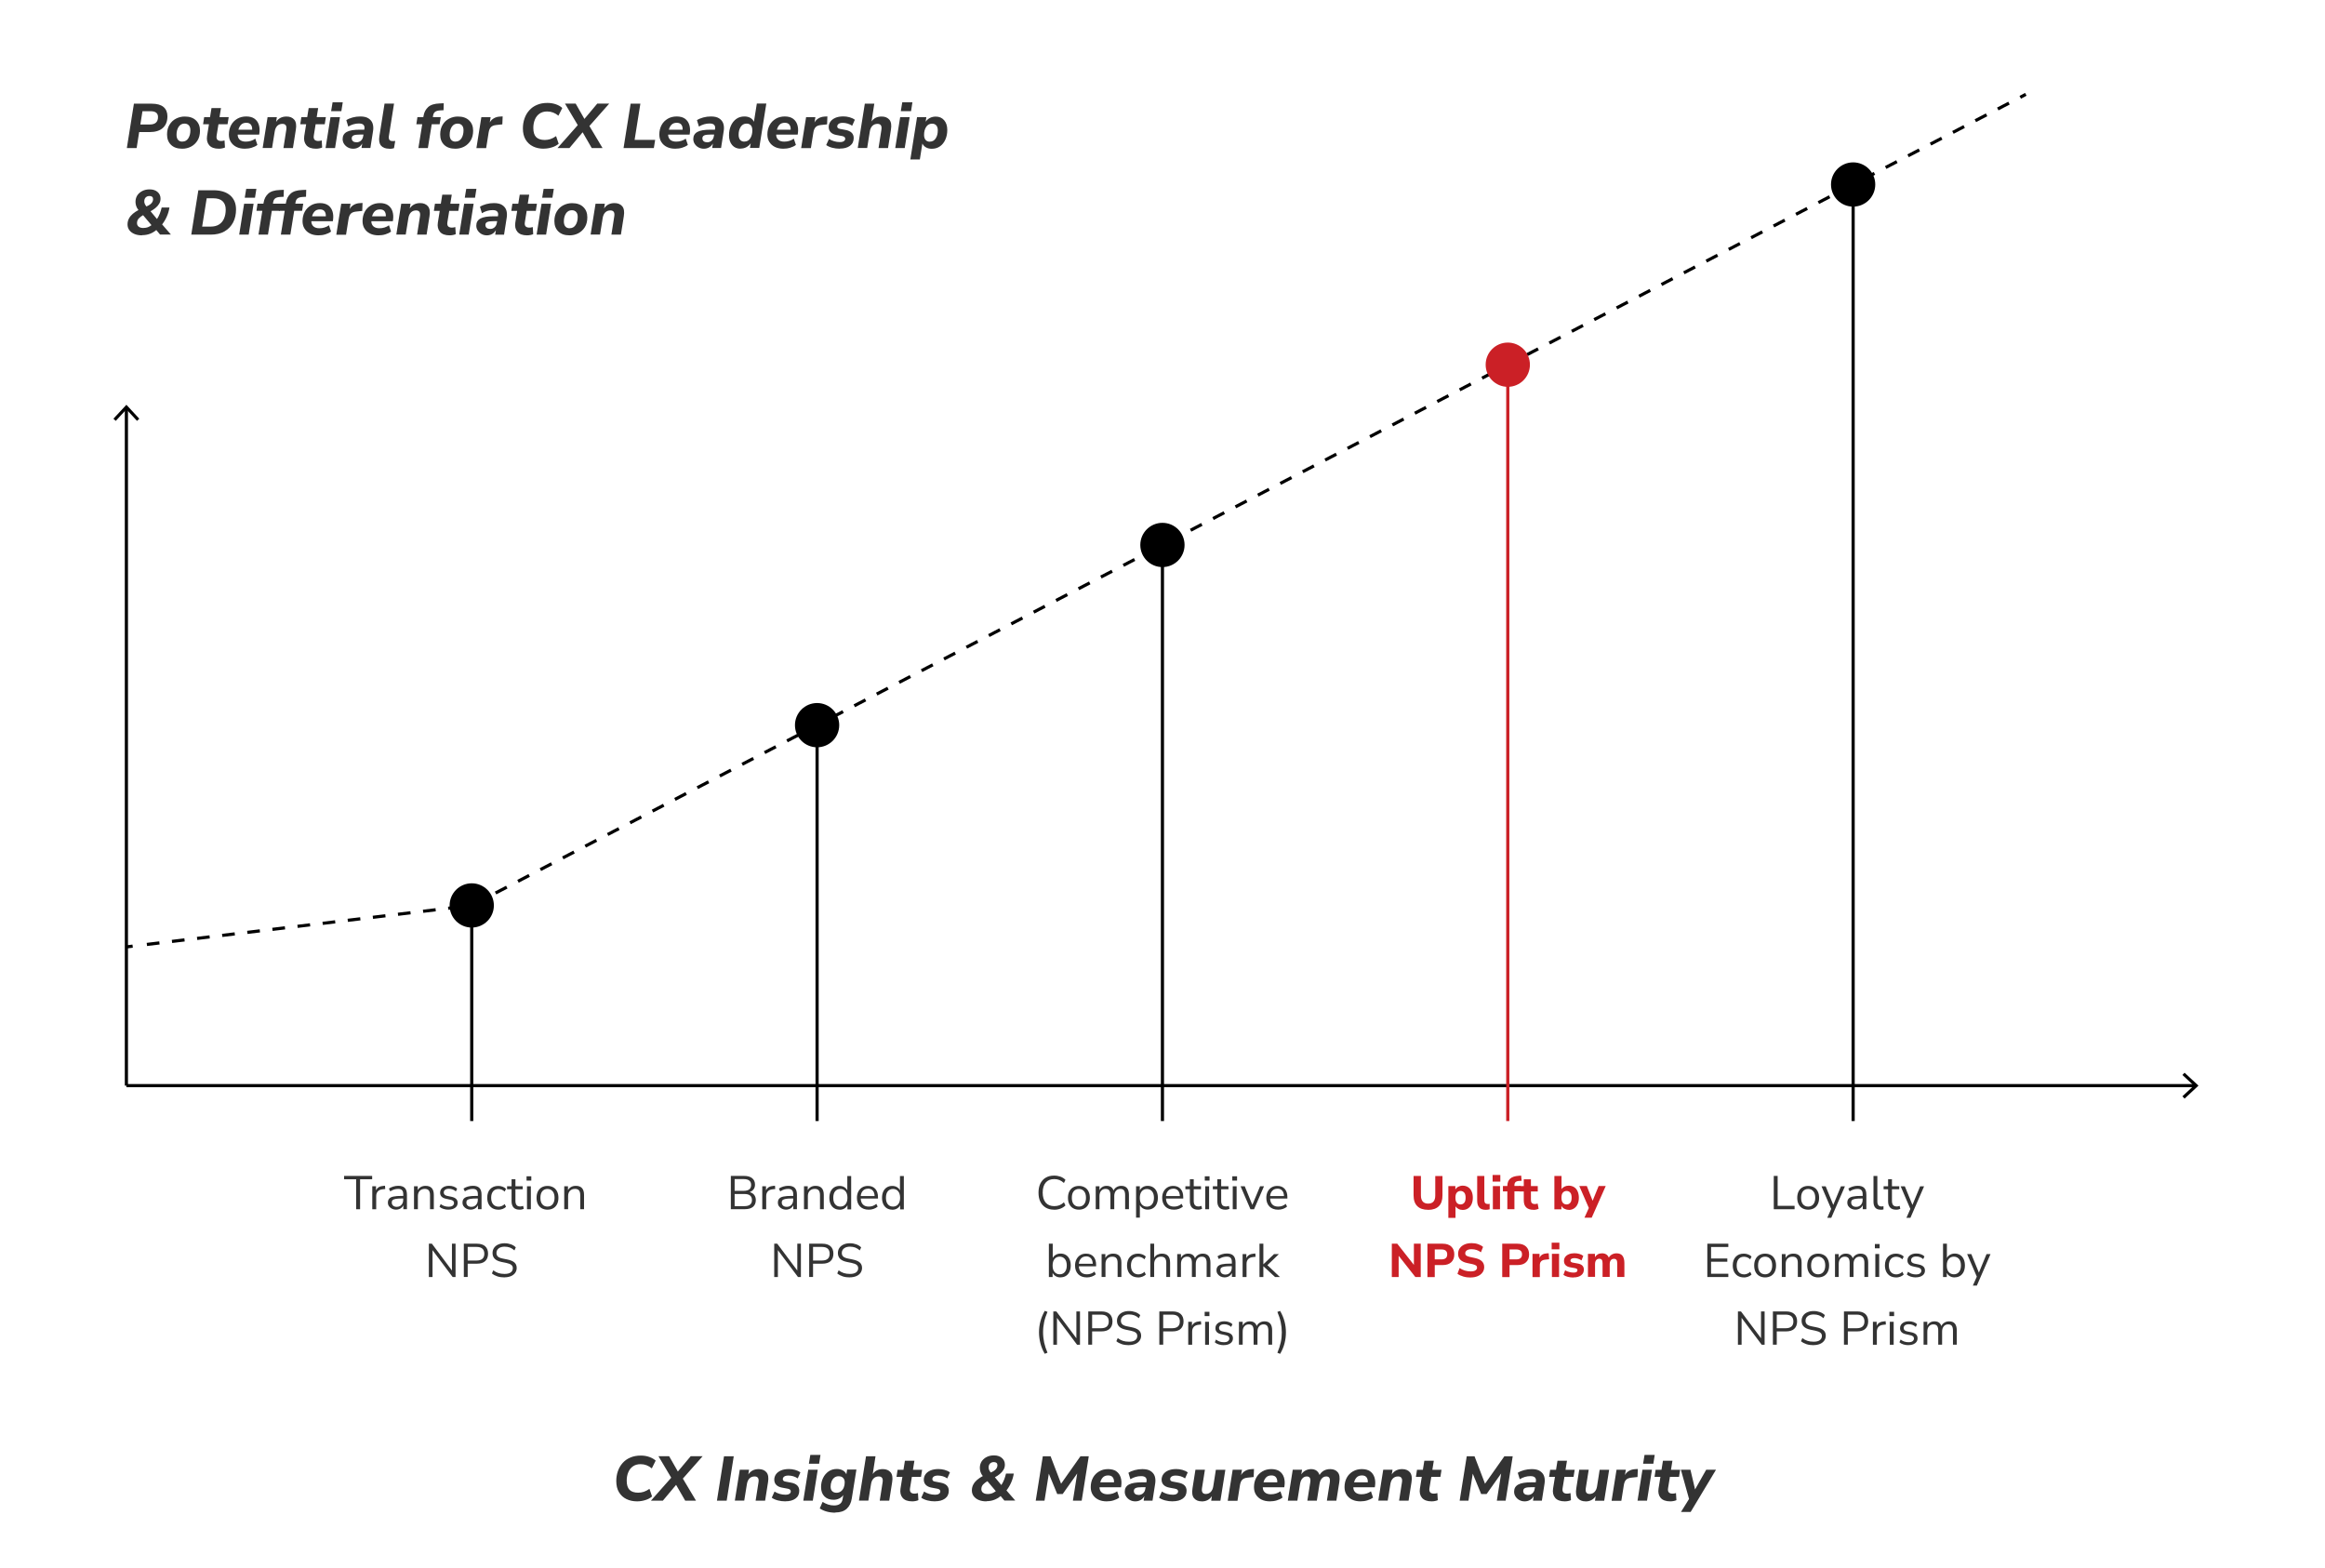 <?xml version="1.0" encoding="UTF-8"?><svg id="Layer_1" xmlns="http://www.w3.org/2000/svg" viewBox="0 0 367.72 248.05"><defs><style>.cls-1{fill:#333;}.cls-2{fill:#cb2026;}.cls-3{stroke-dasharray:0 0 2 2;}.cls-3,.cls-4{stroke:#000;}.cls-3,.cls-4,.cls-5{fill:none;stroke-miterlimit:10;stroke-width:.5px;}.cls-5{stroke:#cb2026;}</style></defs><path class="cls-1" d="m20.06,23.42l1.12-7.02h2.84c.82,0,1.43.18,1.84.52.41.35.62.84.62,1.47,0,.8-.24,1.41-.73,1.85-.49.44-1.19.65-2.11.65h-1.63l-.4,2.53h-1.54Zm2.14-3.73h1.49c.86,0,1.3-.39,1.3-1.18,0-.61-.39-.92-1.16-.92h-1.3l-.33,2.09Z"/><path class="cls-1" d="m28.82,23.52c-.76,0-1.35-.2-1.77-.61-.42-.41-.63-.95-.63-1.64,0-.6.13-1.12.39-1.54.26-.43.6-.75,1.03-.97.43-.22.89-.33,1.38-.33.76,0,1.35.2,1.77.61.43.41.64.95.64,1.63,0,.61-.13,1.13-.39,1.55-.26.42-.61.75-1.03.97-.42.22-.89.33-1.38.33Zm.04-1.13c.39,0,.7-.17.92-.51.22-.34.33-.76.33-1.27,0-.35-.08-.61-.25-.79-.17-.18-.39-.27-.68-.27-.4,0-.71.17-.93.51-.22.34-.33.76-.33,1.26,0,.35.08.61.24.8s.39.28.68.28Z"/><path class="cls-1" d="m34.6,23.52c-.7,0-1.21-.19-1.52-.56-.31-.37-.42-.86-.33-1.45l.3-1.86h-.93l.17-1.13h.93l.23-1.43h1.5l-.23,1.43h1.45l-.18,1.13h-1.44l-.29,1.78c-.05.31-.01.53.12.67.13.13.33.2.59.2.17,0,.35-.03.54-.09l.07,1.12c-.13.06-.28.11-.46.14-.18.04-.35.05-.52.05Z"/><path class="cls-1" d="m38.73,23.52c-.51,0-.96-.09-1.34-.28-.38-.19-.67-.45-.88-.79-.21-.33-.31-.73-.31-1.18,0-.56.12-1.05.35-1.48s.56-.76.98-1.01c.41-.24.89-.36,1.42-.36s.98.12,1.3.35c.33.24.55.55.68.95.13.4.16.83.1,1.31l-.04.26h-3.4c0,.35.12.62.34.82.22.19.53.29.94.29.28,0,.55-.04.81-.12.26-.08.5-.2.7-.35l.33.99c-.24.19-.53.33-.89.44-.35.11-.72.16-1.11.16Zm.22-4.1c-.36,0-.64.11-.84.32-.2.22-.33.47-.4.77h2.17c.02-.31-.04-.57-.19-.78-.15-.21-.4-.31-.74-.31Z"/><path class="cls-1" d="m41.54,23.42l.78-4.89h1.47l-.12.75c.36-.56.91-.85,1.65-.85.53,0,.94.17,1.22.5s.37.86.25,1.58l-.46,2.91h-1.5l.45-2.88c.11-.63-.1-.95-.61-.95-.34,0-.61.11-.82.32-.21.22-.34.51-.4.89l-.42,2.61h-1.5Z"/><path class="cls-1" d="m49.97,23.52c-.7,0-1.21-.19-1.52-.56-.31-.37-.42-.86-.33-1.45l.3-1.86h-.93l.17-1.13h.93l.23-1.43h1.5l-.23,1.43h1.45l-.18,1.13h-1.44l-.29,1.78c-.05.31-.01.53.12.67.13.13.33.2.59.2.17,0,.35-.03.54-.09l.07,1.12c-.13.06-.28.11-.46.14-.18.04-.35.05-.52.05Z"/><path class="cls-1" d="m51.49,23.42l.78-4.89h1.5l-.78,4.89h-1.5Zm.88-5.84l.23-1.4h1.61l-.22,1.4h-1.62Z"/><path class="cls-1" d="m55.85,23.52c-.31,0-.58-.07-.84-.21-.25-.14-.45-.33-.6-.56-.15-.23-.22-.49-.22-.76,0-.52.22-.89.66-1.13.44-.24,1.13-.35,2.08-.35h.68l.02-.13c.05-.27,0-.48-.14-.63-.14-.15-.38-.22-.72-.22-.58,0-1.15.16-1.69.49l-.31-1.02c.26-.17.59-.31.99-.42.4-.11.81-.16,1.22-.16.56,0,1,.1,1.31.31.32.21.54.48.65.83.11.35.13.74.06,1.17l-.42,2.68h-1.4l.11-.72c-.16.29-.36.49-.62.63s-.52.2-.82.2Zm.51-1.01c.29,0,.53-.09.72-.26.2-.18.32-.41.36-.71l.05-.26h-.53c-.49,0-.83.04-1.03.13-.2.09-.3.25-.3.47,0,.2.07.35.2.46s.31.16.51.16Z"/><path class="cls-1" d="m61.57,23.52c-.61,0-1.05-.17-1.32-.5-.27-.34-.35-.82-.25-1.46l.82-5.17h1.5l-.82,5.15c-.07.51.12.77.58.77.07,0,.13,0,.21,0,.07,0,.15-.01.22-.02l-.2,1.15c-.22.07-.47.1-.75.1Z"/><path class="cls-1" d="m66.17,23.42l.61-3.77h-.93l.17-1.13h.93l.03-.15c.09-.6.34-1.07.73-1.43.39-.36,1-.55,1.83-.58l.64-.03-.03,1.1-.54.03c-.36.02-.63.1-.8.23-.18.14-.28.35-.32.63l-.03.2h1.25l-.18,1.13h-1.25l-.61,3.77h-1.5Z"/><path class="cls-1" d="m72.02,23.52c-.76,0-1.35-.2-1.77-.61-.42-.41-.63-.95-.63-1.64,0-.6.13-1.12.39-1.54.26-.43.6-.75,1.03-.97.43-.22.89-.33,1.38-.33.76,0,1.35.2,1.77.61.43.41.64.95.64,1.63,0,.61-.13,1.13-.39,1.55-.26.42-.61.75-1.03.97-.42.22-.89.33-1.38.33Zm.04-1.13c.39,0,.7-.17.92-.51.22-.34.33-.76.33-1.27,0-.35-.08-.61-.25-.79-.17-.18-.39-.27-.68-.27-.4,0-.71.17-.93.51-.22.34-.33.76-.33,1.26,0,.35.08.61.24.8s.39.28.68.28Z"/><path class="cls-1" d="m75.35,23.42l.78-4.89h1.47l-.14.84c.15-.27.36-.49.63-.65.27-.16.58-.26.95-.28l.46-.03-.05,1.26-.96.1c-.4.04-.69.16-.86.35-.18.19-.29.48-.35.86l-.39,2.45h-1.53Z"/><path class="cls-1" d="m86,23.52c-.63,0-1.2-.12-1.69-.36-.5-.24-.89-.6-1.18-1.08s-.43-1.07-.43-1.78c0-.56.09-1.09.26-1.57.17-.49.42-.91.75-1.28.33-.37.73-.66,1.22-.86.48-.21,1.03-.31,1.65-.31.48,0,.94.08,1.35.22.42.15.75.34,1,.58l-.61,1.22c-.53-.44-1.12-.67-1.77-.67-.48,0-.88.11-1.21.34-.33.23-.58.54-.74.94-.17.4-.25.84-.25,1.33,0,.66.15,1.15.45,1.45.3.3.76.45,1.38.45.29,0,.57-.05.87-.14.29-.1.59-.25.9-.47l.41,1.21c-.29.25-.64.44-1.07.57s-.85.2-1.28.2Z"/><path class="cls-1" d="m88.17,23.42l3.21-3.63-2.02-3.4h1.69l1.38,2.42,2.03-2.42h1.89l-3.13,3.54,2.08,3.49h-1.71l-1.44-2.5-2.09,2.5h-1.88Z"/><path class="cls-1" d="m98.62,23.42l1.12-7.02h1.54l-.91,5.72h3.25l-.21,1.3h-4.79Z"/><path class="cls-1" d="m106.81,23.52c-.51,0-.96-.09-1.34-.28-.38-.19-.67-.45-.88-.79-.21-.33-.31-.73-.31-1.18,0-.56.12-1.05.35-1.48s.56-.76.98-1.01c.41-.24.89-.36,1.42-.36s.98.12,1.3.35c.33.24.55.55.68.95.13.4.16.83.1,1.31l-.04.26h-3.4c0,.35.12.62.34.82.22.19.53.29.94.29.28,0,.55-.04.81-.12.26-.08.5-.2.7-.35l.33.99c-.24.19-.53.33-.89.44-.35.11-.72.16-1.11.16Zm.22-4.1c-.36,0-.64.11-.84.32-.2.22-.33.47-.4.77h2.17c.02-.31-.04-.57-.19-.78-.15-.21-.4-.31-.74-.31Z"/><path class="cls-1" d="m111.31,23.52c-.31,0-.58-.07-.84-.21-.25-.14-.45-.33-.6-.56-.15-.23-.22-.49-.22-.76,0-.52.22-.89.66-1.13.44-.24,1.13-.35,2.08-.35h.68l.02-.13c.05-.27,0-.48-.14-.63-.14-.15-.38-.22-.72-.22-.58,0-1.15.16-1.69.49l-.31-1.02c.26-.17.59-.31.99-.42.4-.11.81-.16,1.22-.16.56,0,1,.1,1.31.31.32.21.54.48.65.83.11.35.13.74.06,1.17l-.42,2.68h-1.4l.11-.72c-.16.29-.36.49-.62.63s-.52.2-.82.2Zm.51-1.01c.29,0,.53-.09.72-.26.2-.18.32-.41.36-.71l.05-.26h-.53c-.49,0-.83.04-1.03.13-.2.09-.3.25-.3.47,0,.2.07.35.2.46s.31.16.51.16Z"/><path class="cls-1" d="m117.12,23.52c-.55,0-.99-.19-1.32-.57s-.5-.9-.5-1.55c0-.56.1-1.07.3-1.52.2-.45.48-.8.85-1.07s.8-.39,1.3-.39c.34,0,.64.07.9.21.26.14.46.35.59.63l.46-2.88h1.5l-1.12,7.02h-1.47l.12-.74c-.18.27-.41.47-.69.62-.28.15-.59.22-.93.22Zm.61-1.13c.4,0,.71-.17.93-.51.22-.34.33-.76.33-1.27,0-.35-.08-.61-.24-.79-.16-.18-.39-.27-.67-.27-.4,0-.71.17-.93.51-.22.34-.33.76-.33,1.26,0,.35.08.61.24.8s.39.28.67.28Z"/><path class="cls-1" d="m123.9,23.52c-.51,0-.96-.09-1.34-.28-.38-.19-.67-.45-.88-.79-.21-.33-.31-.73-.31-1.18,0-.56.12-1.05.35-1.48s.56-.76.98-1.01c.41-.24.89-.36,1.42-.36s.98.12,1.3.35c.33.24.55.55.68.95.13.4.16.83.1,1.31l-.04.26h-3.4c0,.35.12.62.34.82.22.19.53.29.94.29.28,0,.55-.04.81-.12.26-.08.5-.2.7-.35l.33.99c-.24.19-.53.33-.89.44-.35.11-.72.16-1.11.16Zm.22-4.1c-.36,0-.64.11-.84.32-.2.22-.33.47-.4.77h2.17c.02-.31-.04-.57-.19-.78-.15-.21-.4-.31-.74-.31Z"/><path class="cls-1" d="m126.71,23.42l.78-4.89h1.47l-.14.84c.15-.27.36-.49.63-.65.27-.16.58-.26.95-.28l.46-.03-.05,1.26-.96.1c-.4.04-.69.16-.86.35-.18.19-.29.48-.35.86l-.39,2.45h-1.53Z"/><path class="cls-1" d="m132.84,23.52c-.43,0-.83-.05-1.21-.15-.38-.1-.7-.24-.96-.43l.44-.97c.24.16.51.28.82.37.31.09.6.13.9.13s.5-.05.64-.15c.14-.1.21-.23.21-.38,0-.22-.16-.36-.47-.42l-.91-.17c-.39-.07-.69-.21-.91-.43s-.32-.5-.32-.84c0-.3.09-.58.26-.83s.44-.46.78-.61.77-.23,1.28-.23c.31,0,.63.04.96.13.33.09.61.22.85.4l-.42.95c-.22-.15-.46-.27-.71-.34-.26-.08-.51-.12-.76-.12-.3,0-.52.05-.67.16-.15.11-.22.24-.22.41,0,.09.03.18.09.24s.17.12.31.14l.9.17c.86.16,1.3.58,1.3,1.28,0,.54-.2.95-.6,1.24-.4.29-.93.43-1.59.43Z"/><path class="cls-1" d="m135.66,23.42l1.12-7.02h1.5l-.44,2.81c.36-.52.89-.78,1.6-.78.53,0,.94.17,1.22.5s.37.86.25,1.58l-.46,2.91h-1.5l.45-2.88c.11-.63-.1-.95-.61-.95-.34,0-.61.11-.82.32-.21.22-.34.51-.4.89l-.42,2.61h-1.5Z"/><path class="cls-1" d="m141.59,23.42l.78-4.89h1.5l-.78,4.89h-1.5Zm.88-5.84l.23-1.4h1.61l-.22,1.4h-1.62Z"/><path class="cls-1" d="m143.98,25.21l1.06-6.68h1.47l-.11.72c.18-.26.41-.46.68-.6.28-.14.58-.21.92-.21.55,0,.99.19,1.32.57.33.38.5.89.5,1.54,0,.57-.1,1.07-.3,1.52-.2.45-.48.81-.85,1.07-.37.26-.8.39-1.31.39-.33,0-.63-.07-.89-.21-.26-.14-.46-.35-.59-.62l-.4,2.52h-1.5Zm3.08-2.81c.4,0,.71-.17.93-.51.22-.34.33-.76.33-1.27,0-.35-.08-.61-.24-.79-.16-.18-.39-.27-.67-.27-.4,0-.71.17-.93.51-.22.34-.33.76-.33,1.26,0,.35.08.61.24.8.16.19.39.28.67.28Z"/><path class="cls-1" d="m22.48,37.22c-.47,0-.88-.07-1.23-.22s-.61-.35-.8-.61c-.19-.26-.28-.56-.28-.9s.08-.66.23-.94c.15-.28.36-.53.62-.75.26-.22.56-.41.88-.58h0c-.17-.21-.29-.42-.36-.64s-.11-.44-.11-.65c0-.4.1-.74.29-1.04.2-.29.46-.52.8-.69.34-.17.72-.25,1.15-.25.52,0,.94.14,1.25.41s.47.62.47,1.05c0,.3-.07.57-.22.82s-.34.47-.58.66c-.24.2-.5.37-.78.52l1.02,1.23c.17-.26.32-.54.44-.85.12-.31.22-.63.3-.97h1.23c-.08.5-.22.98-.42,1.43-.2.46-.45.87-.74,1.24l1.39,1.6h-1.72l-.59-.71c-.31.26-.65.46-1.02.6-.37.14-.78.21-1.22.21Zm.23-1.17c.25,0,.47-.04.67-.11.2-.08.4-.19.58-.33l-1.33-1.58c-.27.15-.49.32-.68.52-.19.2-.28.45-.28.74,0,.23.09.42.26.56.18.14.44.21.78.21Zm.93-5.05c-.25,0-.45.08-.6.23-.15.15-.22.36-.22.62,0,.13.02.25.07.37.05.12.13.26.26.43.7-.28,1.06-.66,1.06-1.15,0-.33-.19-.5-.57-.5Z"/><path class="cls-1" d="m30.25,37.11l1.12-7.02h2.37c1.14,0,2.03.27,2.65.8.63.54.94,1.28.94,2.24,0,.75-.14,1.43-.45,2.03s-.76,1.08-1.36,1.43c-.6.35-1.35.52-2.24.52h-3.03Zm1.74-1.27h1.3c.55,0,1-.11,1.36-.34.36-.23.62-.55.79-.95.17-.4.26-.87.26-1.4,0-.58-.17-1.02-.5-1.33s-.82-.46-1.48-.46h-1.03l-.72,4.49Z"/><path class="cls-1" d="m37.83,37.11l.78-4.89h1.5l-.78,4.89h-1.5Zm.88-5.84l.23-1.4h1.61l-.22,1.4h-1.62Z"/><path class="cls-1" d="m40.88,37.11l.61-3.77h-.93l.17-1.13h.93l.03-.15c.09-.6.34-1.07.73-1.43.39-.36,1-.55,1.83-.58l.64-.03-.03,1.1-.54.03c-.36.02-.63.1-.8.23-.18.14-.28.35-.32.63l-.03.2h1.25l-.18,1.13h-1.25l-.61,3.77h-1.5Z"/><path class="cls-1" d="m44.42,37.11l.61-3.77h-.93l.17-1.13h.93l.03-.15c.09-.6.34-1.07.73-1.43.39-.36,1-.55,1.83-.58l.64-.03-.03,1.1-.54.03c-.36.02-.63.1-.8.23-.18.14-.28.35-.32.63l-.03.2h1.25l-.18,1.13h-1.25l-.61,3.77h-1.5Z"/><path class="cls-1" d="m50.38,37.22c-.51,0-.96-.09-1.34-.28-.38-.19-.67-.45-.88-.79-.21-.33-.31-.73-.31-1.18,0-.56.12-1.05.35-1.48s.56-.76.98-1.01c.41-.24.89-.36,1.42-.36s.98.12,1.3.35c.33.24.55.55.68.95.13.4.16.83.1,1.31l-.04.26h-3.4c0,.35.12.62.34.82.22.19.53.29.94.29.28,0,.55-.04.81-.12.26-.08.5-.2.7-.35l.33.99c-.24.19-.53.33-.89.44-.35.11-.72.16-1.11.16Zm.22-4.1c-.36,0-.64.11-.84.32-.2.22-.33.47-.4.77h2.17c.02-.31-.04-.57-.19-.78-.15-.21-.4-.31-.74-.31Z"/><path class="cls-1" d="m53.19,37.11l.78-4.89h1.47l-.14.84c.15-.27.36-.49.63-.65.27-.16.58-.26.95-.28l.46-.03-.05,1.26-.96.1c-.4.04-.69.16-.86.35-.18.19-.29.48-.35.86l-.39,2.45h-1.53Z"/><path class="cls-1" d="m59.87,37.22c-.51,0-.96-.09-1.34-.28-.38-.19-.67-.45-.88-.79-.21-.33-.31-.73-.31-1.18,0-.56.12-1.05.35-1.48s.56-.76.98-1.01c.41-.24.89-.36,1.42-.36s.98.12,1.3.35c.33.24.55.55.68.95.13.4.16.83.1,1.31l-.04.26h-3.4c0,.35.12.62.34.82.22.19.53.29.94.29.28,0,.55-.04.81-.12.26-.08.5-.2.7-.35l.33.99c-.24.19-.53.33-.89.44-.35.11-.72.16-1.11.16Zm.22-4.1c-.36,0-.64.11-.84.32-.2.22-.33.47-.4.77h2.17c.02-.31-.04-.57-.19-.78-.15-.21-.4-.31-.74-.31Z"/><path class="cls-1" d="m62.68,37.11l.78-4.89h1.47l-.12.75c.36-.56.91-.85,1.65-.85.53,0,.94.17,1.22.5s.37.86.25,1.58l-.46,2.91h-1.5l.45-2.88c.11-.63-.1-.95-.61-.95-.34,0-.61.11-.82.32-.21.22-.34.51-.4.89l-.42,2.61h-1.5Z"/><path class="cls-1" d="m71.1,37.22c-.7,0-1.21-.19-1.52-.56-.31-.37-.42-.86-.33-1.45l.3-1.86h-.93l.17-1.13h.93l.23-1.43h1.5l-.23,1.43h1.45l-.18,1.13h-1.44l-.29,1.78c-.05.31-.01.53.12.67.13.13.33.2.59.2.17,0,.35-.03.54-.09l.07,1.12c-.13.06-.28.11-.46.14-.18.04-.35.05-.52.05Z"/><path class="cls-1" d="m72.63,37.11l.78-4.89h1.5l-.78,4.89h-1.5Zm.88-5.84l.23-1.4h1.61l-.22,1.4h-1.62Z"/><path class="cls-1" d="m76.99,37.22c-.31,0-.58-.07-.84-.21-.25-.14-.45-.33-.6-.56-.15-.23-.22-.49-.22-.76,0-.52.22-.89.66-1.13.44-.24,1.13-.35,2.08-.35h.68l.02-.13c.05-.27,0-.48-.14-.63-.14-.15-.38-.22-.72-.22-.58,0-1.15.16-1.69.49l-.31-1.02c.26-.17.59-.31.99-.42.4-.11.81-.16,1.22-.16.56,0,1,.1,1.31.31.32.21.54.48.65.83.11.35.13.74.06,1.17l-.42,2.68h-1.4l.11-.72c-.16.29-.36.49-.62.63s-.52.2-.82.2Zm.51-1.01c.29,0,.53-.09.72-.26.2-.18.32-.41.36-.71l.05-.26h-.53c-.49,0-.83.04-1.03.13-.2.09-.3.25-.3.47,0,.2.07.35.2.46s.31.16.51.16Z"/><path class="cls-1" d="m83.35,37.22c-.7,0-1.21-.19-1.52-.56-.31-.37-.42-.86-.33-1.45l.3-1.86h-.93l.17-1.13h.93l.23-1.43h1.5l-.23,1.43h1.45l-.18,1.13h-1.44l-.29,1.78c-.05.31-.01.53.12.67.13.13.33.2.59.2.17,0,.35-.03.54-.09l.07,1.12c-.13.06-.28.11-.46.14-.18.04-.35.05-.52.05Z"/><path class="cls-1" d="m84.87,37.11l.78-4.89h1.5l-.78,4.89h-1.5Zm.88-5.84l.23-1.4h1.61l-.22,1.4h-1.62Z"/><path class="cls-1" d="m90.08,37.22c-.76,0-1.35-.2-1.77-.61-.42-.41-.63-.95-.63-1.64,0-.6.13-1.12.39-1.54.26-.43.6-.75,1.03-.97.43-.22.89-.33,1.38-.33.76,0,1.35.2,1.77.61.43.41.64.95.64,1.63,0,.61-.13,1.13-.39,1.55-.26.42-.61.75-1.03.97-.42.22-.89.33-1.38.33Zm.04-1.13c.39,0,.7-.17.92-.51.22-.34.33-.76.33-1.27,0-.35-.08-.61-.25-.79-.17-.18-.39-.27-.68-.27-.4,0-.71.17-.93.51-.22.34-.33.76-.33,1.26,0,.35.08.61.24.8s.39.28.68.28Z"/><path class="cls-1" d="m93.41,37.11l.78-4.89h1.47l-.12.75c.36-.56.91-.85,1.65-.85.53,0,.94.17,1.22.5s.37.86.25,1.58l-.46,2.91h-1.5l.45-2.88c.11-.63-.1-.95-.61-.95-.34,0-.61.11-.82.32-.21.22-.34.51-.4.89l-.42,2.61h-1.5Z"/><line class="cls-4" x1="19.99" y1="171.7" x2="347.17" y2="171.7"/><polygon points="345.51 173.75 345.17 173.38 346.98 171.7 345.17 170.02 345.51 169.66 347.71 171.7 345.51 173.75"/><line class="cls-4" x1="74.61" y1="177.3" x2="74.61" y2="143.2"/><line class="cls-4" x1="129.23" y1="177.3" x2="129.23" y2="114.69"/><line class="cls-4" x1="183.85" y1="177.3" x2="183.85" y2="86.19"/><line class="cls-5" x1="238.47" y1="177.3" x2="238.47" y2="57.42"/><line class="cls-4" x1="293.09" y1="177.3" x2="293.09" y2="29.18"/><line class="cls-4" x1="19.99" y1="171.7" x2="19.99" y2="64.56"/><polygon points="22.03 66.22 21.67 66.56 19.99 64.75 18.31 66.56 17.94 66.22 19.99 64.02 22.03 66.22"/><path class="cls-1" d="m56.33,191.25v-4.74h-1.91v-.53h4.44v.53h-1.91v4.74h-.62Z"/><path class="cls-1" d="m58.88,191.25v-3.63h.59v.65c.19-.44.59-.68,1.2-.72l.22-.02.04.52-.38.04c-.34.03-.61.14-.78.32-.18.19-.27.44-.27.77v2.07h-.61Z"/><path class="cls-1" d="m62.66,191.32c-.25,0-.47-.05-.67-.15-.2-.1-.35-.23-.47-.4s-.17-.36-.17-.57c0-.26.07-.47.21-.63.14-.15.36-.27.68-.33.32-.07.75-.1,1.3-.1h.24v-.23c0-.31-.06-.53-.19-.67-.13-.14-.33-.21-.61-.21-.22,0-.43.03-.63.09s-.41.16-.63.3l-.21-.44c.19-.13.42-.24.69-.32.27-.08.53-.12.78-.12.47,0,.82.11,1.04.34.23.23.34.59.34,1.07v2.29h-.57v-.63c-.09.21-.24.38-.44.51-.2.12-.43.19-.69.19Zm.1-.45c.3,0,.54-.1.73-.31s.28-.47.28-.79v-.22h-.23c-.4,0-.72.02-.95.06-.23.04-.39.1-.49.19s-.14.22-.14.38c0,.2.07.37.21.5.14.13.33.19.58.19Z"/><path class="cls-1" d="m65.48,191.25v-3.63h.59v.62c.12-.23.29-.4.51-.52s.47-.17.74-.17c.86,0,1.29.48,1.29,1.43v2.26h-.6v-2.23c0-.34-.07-.59-.2-.74-.13-.16-.34-.24-.63-.24-.33,0-.6.1-.8.31s-.29.48-.29.83v2.07h-.61Z"/><path class="cls-1" d="m70.95,191.32c-.28,0-.55-.04-.81-.12s-.46-.19-.63-.34l.19-.43c.18.14.38.25.59.32.22.07.44.1.66.1.28,0,.5-.05.64-.16s.22-.25.22-.43c0-.14-.05-.25-.14-.33-.09-.08-.24-.15-.45-.19l-.68-.15c-.62-.13-.93-.45-.93-.96,0-.33.13-.59.39-.79.26-.2.6-.3,1.03-.3.25,0,.49.04.71.12.23.08.41.19.56.34l-.2.43c-.14-.13-.31-.24-.5-.31-.19-.07-.38-.11-.57-.11-.28,0-.49.05-.63.16s-.22.25-.22.43c0,.28.18.46.55.54l.68.14c.32.07.56.18.72.33s.25.36.25.62c0,.33-.13.6-.4.79-.26.19-.62.29-1.05.29Z"/><path class="cls-1" d="m74.46,191.32c-.25,0-.47-.05-.67-.15-.2-.1-.35-.23-.47-.4s-.17-.36-.17-.57c0-.26.07-.47.21-.63.14-.15.36-.27.68-.33.32-.07.75-.1,1.3-.1h.24v-.23c0-.31-.06-.53-.19-.67-.13-.14-.33-.21-.61-.21-.22,0-.43.03-.63.09s-.41.16-.63.3l-.21-.44c.19-.13.42-.24.69-.32.27-.08.53-.12.78-.12.47,0,.82.11,1.04.34.23.23.34.59.34,1.07v2.29h-.57v-.63c-.09.21-.24.38-.44.51-.2.12-.43.19-.69.19Zm.1-.45c.3,0,.54-.1.73-.31s.28-.47.28-.79v-.22h-.23c-.4,0-.72.02-.95.06-.23.04-.39.1-.49.19s-.14.22-.14.38c0,.2.07.37.21.5.14.13.33.19.58.19Z"/><path class="cls-1" d="m78.82,191.32c-.36,0-.68-.08-.94-.23-.26-.16-.47-.38-.61-.67-.14-.29-.21-.62-.21-1,0-.58.16-1.03.47-1.36.31-.33.74-.5,1.29-.5.22,0,.45.04.66.12.22.08.4.19.55.34l-.21.44c-.14-.14-.3-.24-.47-.31-.17-.06-.34-.1-.49-.1-.38,0-.67.12-.87.36-.2.24-.31.58-.31,1.02s.1.78.31,1.03c.2.25.5.38.87.38.15,0,.32-.03.49-.1.17-.06.33-.17.47-.31l.21.44c-.14.14-.33.26-.55.34-.22.08-.44.12-.66.12Z"/><path class="cls-1" d="m82.19,191.32c-.43,0-.75-.11-.96-.34-.21-.23-.32-.55-.32-.98v-1.91h-.71v-.47h.71v-1.11h.61v1.11h1.15v.47h-1.15v1.85c0,.28.06.5.18.65.12.15.31.22.58.22.08,0,.16,0,.24-.03.08-.02.15-.04.22-.06l.1.46c-.06.03-.16.07-.28.1-.12.03-.24.04-.36.04Z"/><path class="cls-1" d="m83.28,186.72v-.68h.75v.68h-.75Zm.07,4.53v-3.63h.61v3.63h-.61Z"/><path class="cls-1" d="m86.59,191.32c-.35,0-.66-.08-.92-.23s-.46-.37-.6-.65c-.14-.28-.21-.61-.21-1s.07-.72.21-1c.14-.28.34-.5.6-.65s.57-.23.92-.23.65.08.92.23.46.37.6.65c.14.28.21.61.21,1s-.07.72-.21,1c-.14.28-.34.5-.6.65s-.57.23-.92.23Zm0-.49c.34,0,.61-.12.81-.36s.31-.59.31-1.03-.1-.8-.31-1.04-.48-.36-.81-.36-.62.12-.82.36-.3.58-.3,1.04.1.79.3,1.03.47.36.82.36Z"/><path class="cls-1" d="m89.24,191.25v-3.63h.59v.62c.12-.23.29-.4.51-.52s.47-.17.74-.17c.86,0,1.29.48,1.29,1.43v2.26h-.6v-2.23c0-.34-.07-.59-.2-.74-.13-.16-.34-.24-.63-.24-.33,0-.6.1-.8.31s-.29.48-.29.83v2.07h-.61Z"/><path class="cls-1" d="m67.83,201.97v-5.27h.48l3.17,4.24v-4.24h.57v5.27h-.46l-3.18-4.25v4.25h-.58Z"/><path class="cls-1" d="m73.36,201.97v-5.27h2.08c.57,0,1,.14,1.3.41.3.27.45.67.45,1.17s-.15.89-.45,1.17c-.3.28-.74.41-1.3.41h-1.47v2.1h-.61Zm.61-2.61h1.4c.82,0,1.23-.36,1.23-1.07s-.41-1.08-1.23-1.08h-1.4v2.15Z"/><path class="cls-1" d="m79.79,202.03c-.41,0-.79-.05-1.12-.16-.33-.11-.62-.26-.87-.47l.22-.49c.25.19.52.34.8.43.28.09.6.14.97.14.45,0,.78-.08,1-.25.22-.17.32-.39.32-.66,0-.22-.08-.39-.24-.52-.16-.13-.42-.23-.79-.31l-.78-.16c-.47-.1-.82-.26-1.05-.49-.23-.23-.35-.53-.35-.91,0-.31.08-.59.24-.82.16-.23.39-.42.68-.54.29-.13.62-.19,1-.19.35,0,.68.06.99.17.3.11.56.27.77.48l-.22.48c-.22-.2-.46-.35-.71-.45-.25-.09-.53-.14-.84-.14-.39,0-.71.09-.94.27-.23.18-.35.42-.35.72,0,.24.07.43.22.57.15.14.39.24.72.31l.78.16c.5.1.88.26,1.12.47.24.21.36.5.36.86,0,.29-.08.55-.24.78-.16.22-.38.4-.67.52-.29.12-.64.19-1.03.19Z"/><path class="cls-1" d="m115.59,191.25v-5.27h2.11c.54,0,.96.12,1.26.36.3.24.45.58.45,1.01,0,.29-.07.54-.22.74s-.36.35-.62.45c.3.08.54.23.71.44.17.22.26.49.26.81,0,.47-.15.83-.45,1.08-.3.25-.73.37-1.29.37h-2.2Zm.6-2.91h1.42c.79,0,1.19-.31,1.19-.93s-.4-.93-1.19-.93h-1.42v1.86Zm0,2.42h1.54c.8,0,1.2-.32,1.2-.96s-.4-.96-1.2-.96h-1.54v1.93Z"/><path class="cls-1" d="m120.56,191.25v-3.63h.59v.65c.19-.44.59-.68,1.2-.72l.22-.02.04.52-.38.04c-.34.03-.61.14-.78.32-.18.19-.27.44-.27.77v2.07h-.61Z"/><path class="cls-1" d="m124.34,191.32c-.25,0-.47-.05-.67-.15-.2-.1-.35-.23-.47-.4s-.17-.36-.17-.57c0-.26.07-.47.21-.63.14-.15.36-.27.68-.33.32-.07.75-.1,1.3-.1h.24v-.23c0-.31-.06-.53-.19-.67-.13-.14-.33-.21-.61-.21-.22,0-.43.03-.63.09s-.41.16-.63.3l-.21-.44c.19-.13.42-.24.69-.32.27-.08.53-.12.78-.12.47,0,.82.11,1.04.34.23.23.34.59.34,1.07v2.29h-.57v-.63c-.09.21-.24.38-.44.51-.2.12-.43.19-.69.19Zm.1-.45c.3,0,.54-.1.73-.31s.28-.47.28-.79v-.22h-.23c-.4,0-.72.02-.95.06-.23.04-.39.1-.49.19s-.14.22-.14.38c0,.2.07.37.21.5.14.13.33.19.58.19Z"/><path class="cls-1" d="m127.16,191.25v-3.63h.59v.62c.12-.23.29-.4.51-.52s.47-.17.74-.17c.86,0,1.29.48,1.29,1.43v2.26h-.6v-2.23c0-.34-.07-.59-.2-.74-.13-.16-.34-.24-.63-.24-.33,0-.6.1-.8.31s-.29.48-.29.83v2.07h-.61Z"/><path class="cls-1" d="m132.78,191.32c-.32,0-.61-.08-.85-.23-.24-.15-.43-.37-.56-.65-.13-.28-.2-.61-.2-1s.07-.72.2-1c.13-.28.32-.5.56-.65.24-.15.52-.23.85-.23.28,0,.53.06.75.19.22.13.38.3.48.52v-2.27h.61v5.27h-.59v-.67c-.1.23-.27.41-.49.54-.22.13-.47.19-.76.19Zm.13-.49c.34,0,.61-.12.81-.36s.31-.59.31-1.03-.1-.8-.31-1.04-.48-.36-.81-.36-.62.12-.82.36-.3.58-.3,1.04.1.79.3,1.03.47.36.82.36Z"/><path class="cls-1" d="m137.39,191.32c-.57,0-1.03-.17-1.36-.5-.33-.34-.5-.79-.5-1.37,0-.37.07-.7.22-.99.15-.29.36-.51.62-.67s.56-.23.91-.23c.49,0,.88.16,1.16.47.28.32.42.75.42,1.3v.23h-2.73c.02.41.14.73.36.95.22.22.52.32.91.32.22,0,.43-.03.63-.1.2-.07.39-.18.57-.33l.21.43c-.17.15-.37.27-.63.36-.25.09-.51.13-.78.13Zm-.1-3.32c-.34,0-.62.11-.81.32-.2.21-.32.49-.35.84h2.2c-.02-.37-.11-.66-.29-.86s-.43-.31-.75-.31Z"/><path class="cls-1" d="m141.11,191.32c-.32,0-.61-.08-.85-.23-.24-.15-.43-.37-.56-.65-.13-.28-.2-.61-.2-1s.07-.72.2-1c.13-.28.32-.5.56-.65.24-.15.52-.23.85-.23.28,0,.53.06.75.19.22.13.38.3.48.52v-2.27h.61v5.27h-.59v-.67c-.1.23-.27.41-.49.54-.22.13-.47.19-.76.19Zm.13-.49c.34,0,.61-.12.81-.36s.31-.59.31-1.03-.1-.8-.31-1.04-.48-.36-.81-.36-.62.12-.82.36-.3.58-.3,1.04.1.79.3,1.03.47.36.82.36Z"/><path class="cls-1" d="m122.45,201.97v-5.27h.48l3.17,4.24v-4.24h.57v5.27h-.46l-3.18-4.25v4.25h-.58Z"/><path class="cls-1" d="m127.98,201.97v-5.27h2.08c.57,0,1,.14,1.3.41.3.27.45.67.45,1.17s-.15.89-.45,1.17c-.3.28-.74.41-1.3.41h-1.47v2.1h-.61Zm.61-2.61h1.4c.82,0,1.23-.36,1.23-1.07s-.41-1.08-1.23-1.08h-1.4v2.15Z"/><path class="cls-1" d="m134.41,202.03c-.41,0-.79-.05-1.12-.16-.33-.11-.62-.26-.87-.47l.22-.49c.25.19.52.34.8.43.28.09.6.14.97.14.45,0,.78-.08,1-.25.22-.17.32-.39.32-.66,0-.22-.08-.39-.24-.52-.16-.13-.42-.23-.79-.31l-.78-.16c-.47-.1-.82-.26-1.05-.49-.23-.23-.35-.53-.35-.91,0-.31.08-.59.24-.82.16-.23.39-.42.68-.54.29-.13.62-.19,1-.19.35,0,.68.06.99.17.3.11.56.27.77.48l-.22.48c-.22-.2-.46-.35-.71-.45-.25-.09-.53-.14-.84-.14-.39,0-.71.09-.94.27-.23.18-.35.42-.35.72,0,.24.07.43.22.57.15.14.39.24.72.31l.78.16c.5.1.88.26,1.12.47.24.21.36.5.36.86,0,.29-.08.55-.24.78-.16.22-.38.4-.67.52-.29.12-.64.19-1.03.19Z"/><path class="cls-1" d="m166.72,191.32c-.52,0-.96-.11-1.33-.33s-.65-.53-.85-.93c-.2-.4-.29-.88-.29-1.44s.1-1.03.29-1.43c.2-.4.48-.72.85-.93.37-.22.81-.33,1.33-.33.36,0,.7.06,1.01.17.31.12.57.28.78.5l-.24.5c-.23-.21-.47-.37-.71-.47-.25-.1-.52-.15-.82-.15-.59,0-1.05.19-1.36.56-.31.37-.47.9-.47,1.58s.16,1.21.47,1.58c.31.37.77.56,1.36.56.3,0,.57-.05.82-.14.25-.1.48-.25.71-.47l.24.5c-.21.21-.47.38-.78.5s-.64.18-1.01.18Z"/><path class="cls-1" d="m170.64,191.32c-.35,0-.66-.08-.92-.23s-.46-.37-.6-.65c-.14-.28-.21-.61-.21-1s.07-.72.21-1c.14-.28.34-.5.6-.65s.57-.23.92-.23.65.08.92.23.46.37.6.65c.14.28.21.61.21,1s-.07.72-.21,1c-.14.28-.34.5-.6.65s-.57.23-.92.23Zm0-.49c.34,0,.61-.12.81-.36s.31-.59.31-1.03-.1-.8-.31-1.04-.48-.36-.81-.36-.62.12-.82.36-.3.58-.3,1.04.1.79.3,1.03.47.36.82.36Z"/><path class="cls-1" d="m173.3,191.25v-3.63h.59v.61c.11-.22.26-.39.45-.5.19-.12.42-.18.68-.18.57,0,.93.25,1.09.74.11-.23.27-.41.49-.54.21-.13.46-.2.74-.2.81,0,1.21.48,1.21,1.43v2.26h-.6v-2.23c0-.33-.06-.58-.18-.74-.12-.16-.31-.24-.58-.24-.29,0-.53.1-.7.31-.18.21-.26.49-.26.84v2.06h-.61v-2.23c0-.33-.06-.58-.18-.74-.12-.16-.31-.24-.58-.24-.3,0-.53.1-.71.31s-.26.49-.26.84v2.06h-.61Z"/><path class="cls-1" d="m179.68,192.6v-4.98h.59v.65c.11-.22.27-.4.49-.53.22-.13.47-.19.76-.19.32,0,.61.08.85.23.24.15.43.37.56.65.13.28.2.62.2,1s-.07.72-.2,1c-.13.28-.32.5-.56.65-.24.15-.52.23-.85.23-.28,0-.53-.06-.75-.19-.22-.13-.38-.3-.49-.52v1.98h-.61Zm1.71-1.76c.34,0,.61-.12.81-.36s.31-.59.31-1.03-.1-.8-.31-1.04-.48-.36-.81-.36-.61.12-.81.36-.31.58-.31,1.04.1.79.31,1.03.48.36.81.36Z"/><path class="cls-1" d="m185.67,191.32c-.57,0-1.03-.17-1.36-.5-.33-.34-.5-.79-.5-1.37,0-.37.07-.7.22-.99.15-.29.36-.51.62-.67s.56-.23.91-.23c.49,0,.88.16,1.16.47.28.32.42.75.42,1.3v.23h-2.73c.02.41.14.73.36.95.22.22.52.32.91.32.22,0,.43-.03.63-.1.2-.07.39-.18.57-.33l.21.43c-.17.15-.37.27-.63.36-.25.09-.51.13-.78.13Zm-.1-3.32c-.34,0-.62.11-.81.32-.2.21-.32.49-.35.84h2.2c-.02-.37-.11-.66-.29-.86s-.43-.31-.75-.31Z"/><path class="cls-1" d="m189.47,191.32c-.43,0-.75-.11-.96-.34-.21-.23-.32-.55-.32-.98v-1.91h-.71v-.47h.71v-1.11h.61v1.11h1.15v.47h-1.15v1.85c0,.28.06.5.18.65.12.15.31.22.58.22.08,0,.16,0,.24-.03.08-.02.15-.04.22-.06l.1.46c-.06.03-.16.07-.28.1-.12.03-.24.04-.36.04Z"/><path class="cls-1" d="m190.55,186.72v-.68h.75v.68h-.75Zm.07,4.53v-3.63h.61v3.63h-.61Z"/><path class="cls-1" d="m193.81,191.32c-.43,0-.75-.11-.96-.34-.21-.23-.32-.55-.32-.98v-1.91h-.71v-.47h.71v-1.11h.61v1.11h1.15v.47h-1.15v1.85c0,.28.06.5.18.65.12.15.31.22.58.22.08,0,.16,0,.24-.03.08-.02.15-.04.22-.06l.1.46c-.06.03-.16.07-.28.1-.12.03-.24.04-.36.04Z"/><path class="cls-1" d="m194.9,186.72v-.68h.75v.68h-.75Zm.07,4.53v-3.63h.61v3.63h-.61Z"/><path class="cls-1" d="m197.77,191.25l-1.56-3.63h.66l1.2,2.94,1.22-2.94h.62l-1.57,3.63h-.57Z"/><path class="cls-1" d="m202.14,191.32c-.57,0-1.03-.17-1.36-.5-.33-.34-.5-.79-.5-1.37,0-.37.07-.7.22-.99.15-.29.36-.51.62-.67s.56-.23.91-.23c.49,0,.88.16,1.16.47.28.32.42.75.42,1.3v.23h-2.73c.02.41.14.73.36.95.22.22.52.32.91.32.22,0,.43-.03.63-.1.2-.07.39-.18.57-.33l.21.43c-.17.15-.37.27-.63.36-.25.09-.51.13-.78.13Zm-.1-3.32c-.34,0-.62.11-.81.32-.2.21-.32.49-.35.84h2.2c-.02-.37-.11-.66-.29-.86s-.43-.31-.75-.31Z"/><path class="cls-1" d="m167.73,202.03c-.29,0-.54-.06-.76-.19-.22-.13-.38-.31-.49-.53v.66h-.59v-5.27h.61v2.26c.1-.21.27-.38.49-.51.22-.12.47-.19.75-.19.32,0,.61.08.85.23.24.15.43.37.56.65.13.28.2.62.2,1s-.07.72-.2,1c-.13.28-.32.5-.56.65-.24.15-.52.23-.85.23Zm-.13-.49c.34,0,.61-.12.81-.36s.31-.59.31-1.03-.1-.8-.31-1.04-.48-.36-.81-.36-.61.12-.81.36-.31.58-.31,1.04.1.79.31,1.03.48.36.81.36Z"/><path class="cls-1" d="m171.89,202.03c-.57,0-1.03-.17-1.36-.5-.33-.34-.5-.79-.5-1.37,0-.37.07-.7.22-.99.15-.29.36-.51.62-.67s.56-.23.91-.23c.49,0,.88.16,1.16.47.28.32.42.75.42,1.3v.23h-2.73c.02.41.14.73.36.95.22.22.52.32.91.32.22,0,.43-.03.63-.1.2-.07.39-.18.57-.33l.21.43c-.17.15-.37.27-.63.36-.25.09-.51.13-.78.13Zm-.1-3.32c-.34,0-.62.11-.81.32-.2.21-.32.49-.35.84h2.2c-.02-.37-.11-.66-.29-.86s-.43-.31-.75-.31Z"/><path class="cls-1" d="m174.23,201.97v-3.63h.59v.62c.12-.23.29-.4.51-.52s.47-.17.74-.17c.86,0,1.29.48,1.29,1.43v2.26h-.6v-2.23c0-.34-.07-.59-.2-.74-.13-.16-.34-.24-.63-.24-.33,0-.6.1-.8.31s-.29.48-.29.83v2.07h-.61Z"/><path class="cls-1" d="m180.01,202.03c-.36,0-.68-.08-.94-.23-.26-.16-.47-.38-.61-.67-.14-.29-.21-.62-.21-1,0-.58.16-1.03.47-1.36.31-.33.74-.5,1.29-.5.22,0,.45.04.66.12.22.08.4.19.55.34l-.21.44c-.14-.14-.3-.24-.47-.31-.17-.06-.34-.1-.49-.1-.38,0-.67.12-.87.36-.2.24-.31.58-.31,1.02s.1.78.31,1.03c.2.25.5.38.87.38.15,0,.32-.03.49-.1.17-.06.33-.17.47-.31l.21.44c-.14.14-.33.26-.55.34-.22.08-.44.12-.66.12Z"/><path class="cls-1" d="m181.93,201.97v-5.27h.61v2.24c.12-.22.29-.39.5-.5.22-.11.46-.17.73-.17.86,0,1.29.48,1.29,1.43v2.26h-.6v-2.23c0-.34-.07-.59-.2-.74-.13-.16-.34-.24-.63-.24-.33,0-.6.1-.8.31s-.29.48-.29.83v2.07h-.61Z"/><path class="cls-1" d="m186.19,201.97v-3.63h.59v.61c.11-.22.26-.39.45-.5.19-.12.42-.18.68-.18.57,0,.93.25,1.09.74.11-.23.27-.41.49-.54.21-.13.46-.2.74-.2.81,0,1.21.48,1.21,1.43v2.26h-.6v-2.23c0-.33-.06-.58-.18-.74-.12-.16-.31-.24-.58-.24-.29,0-.53.1-.7.31-.18.21-.26.49-.26.84v2.06h-.61v-2.23c0-.33-.06-.58-.18-.74-.12-.16-.31-.24-.58-.24-.3,0-.53.1-.71.31s-.26.49-.26.84v2.06h-.61Z"/><path class="cls-1" d="m193.71,202.03c-.25,0-.47-.05-.67-.15-.2-.1-.35-.23-.47-.4s-.17-.36-.17-.57c0-.26.07-.47.21-.63.14-.15.36-.27.68-.33.32-.07.75-.1,1.3-.1h.24v-.23c0-.31-.06-.53-.19-.67-.13-.14-.33-.21-.61-.21-.22,0-.43.03-.63.09s-.41.16-.63.3l-.21-.44c.19-.13.42-.24.69-.32.27-.08.53-.12.78-.12.47,0,.82.11,1.04.34.23.23.34.59.34,1.07v2.29h-.57v-.63c-.09.21-.24.38-.44.51-.2.12-.43.19-.69.19Zm.1-.45c.3,0,.54-.1.73-.31s.28-.47.28-.79v-.22h-.23c-.4,0-.72.02-.95.06-.23.04-.39.1-.49.19s-.14.22-.14.38c0,.2.07.37.21.5.14.13.33.19.58.19Z"/><path class="cls-1" d="m196.53,201.97v-3.63h.59v.65c.19-.44.59-.68,1.2-.72l.22-.02.04.52-.38.04c-.34.03-.61.14-.78.32-.18.19-.27.44-.27.77v2.07h-.61Z"/><path class="cls-1" d="m199.2,201.97v-5.27h.61v3.25h.01l1.68-1.61h.77l-1.82,1.75,1.98,1.88h-.77l-1.84-1.7h-.01v1.7h-.61Z"/><path class="cls-1" d="m165.24,214.12c-.32-.55-.55-1.11-.69-1.67-.14-.56-.22-1.14-.22-1.73s.07-1.16.22-1.73.38-1.12.69-1.67l.43.16c-.24.56-.42,1.1-.53,1.62-.11.53-.17,1.06-.17,1.61s.06,1.08.17,1.61c.12.53.29,1.07.53,1.62l-.43.17Z"/><path class="cls-1" d="m166.59,212.68v-5.27h.48l3.17,4.24v-4.24h.57v5.27h-.46l-3.18-4.25v4.25h-.58Z"/><path class="cls-1" d="m172.12,212.68v-5.27h2.08c.57,0,1,.14,1.3.41.3.27.45.67.45,1.17s-.15.89-.45,1.17c-.3.28-.74.41-1.3.41h-1.47v2.1h-.61Zm.61-2.61h1.4c.82,0,1.23-.36,1.23-1.07s-.41-1.08-1.23-1.08h-1.4v2.15Z"/><path class="cls-1" d="m178.55,212.75c-.41,0-.79-.05-1.12-.16-.33-.11-.62-.26-.87-.47l.22-.49c.25.19.52.34.8.43.28.09.6.14.97.14.45,0,.78-.08,1-.25.22-.17.32-.39.32-.66,0-.22-.08-.39-.24-.52-.16-.13-.42-.23-.79-.31l-.78-.16c-.47-.1-.82-.26-1.05-.49-.23-.23-.35-.53-.35-.91,0-.31.08-.59.24-.82.16-.23.39-.42.68-.54.29-.13.62-.19,1-.19.35,0,.68.06.99.17.3.11.56.27.77.48l-.22.48c-.22-.2-.46-.35-.71-.45-.25-.09-.53-.14-.84-.14-.39,0-.71.09-.94.27-.23.18-.35.42-.35.72,0,.24.07.43.22.57.15.14.39.24.72.31l.78.16c.5.1.88.26,1.12.47.24.21.36.5.36.86,0,.29-.08.55-.24.78-.16.22-.38.4-.67.52-.29.12-.64.19-1.03.19Z"/><path class="cls-1" d="m183.36,212.68v-5.27h2.08c.57,0,1,.14,1.3.41.3.27.45.67.45,1.17s-.15.89-.45,1.17c-.3.28-.74.41-1.3.41h-1.47v2.1h-.61Zm.61-2.61h1.4c.82,0,1.23-.36,1.23-1.07s-.41-1.08-1.23-1.08h-1.4v2.15Z"/><path class="cls-1" d="m187.93,212.68v-3.63h.59v.65c.19-.44.59-.68,1.2-.72l.22-.02.04.52-.38.04c-.34.03-.61.14-.78.32-.18.19-.27.44-.27.77v2.07h-.61Z"/><path class="cls-1" d="m190.53,208.15v-.68h.75v.68h-.75Zm.07,4.53v-3.63h.61v3.63h-.61Z"/><path class="cls-1" d="m193.57,212.75c-.28,0-.55-.04-.81-.12s-.46-.19-.63-.34l.19-.43c.18.14.38.25.59.32.22.07.44.1.66.1.28,0,.5-.05.64-.16s.22-.25.22-.43c0-.14-.05-.25-.14-.33-.09-.08-.24-.15-.45-.19l-.68-.15c-.62-.13-.93-.45-.93-.96,0-.33.13-.59.39-.79.26-.2.6-.3,1.03-.3.25,0,.49.04.71.12.23.08.41.19.56.34l-.2.43c-.14-.13-.31-.24-.5-.31-.19-.07-.38-.11-.57-.11-.28,0-.49.05-.63.16s-.22.25-.22.43c0,.28.18.46.55.54l.68.14c.32.07.56.18.72.33s.25.36.25.62c0,.33-.13.6-.4.79-.26.19-.62.29-1.05.29Z"/><path class="cls-1" d="m195.95,212.68v-3.63h.59v.61c.11-.22.26-.39.45-.5.19-.12.42-.18.68-.18.57,0,.93.25,1.09.74.11-.23.27-.41.49-.54.21-.13.46-.2.74-.2.81,0,1.21.48,1.21,1.43v2.26h-.6v-2.23c0-.33-.06-.58-.18-.74-.12-.16-.31-.24-.58-.24-.29,0-.53.1-.7.31-.18.21-.26.49-.26.84v2.06h-.61v-2.23c0-.33-.06-.58-.18-.74-.12-.16-.31-.24-.58-.24-.3,0-.53.1-.71.31s-.26.49-.26.84v2.06h-.61Z"/><path class="cls-1" d="m202.46,214.12l-.43-.17c.24-.56.41-1.11.53-1.63s.17-1.06.17-1.6-.06-1.08-.17-1.6-.29-1.07-.53-1.63l.43-.16c.32.55.55,1.11.7,1.67s.22,1.14.22,1.73-.07,1.16-.22,1.73c-.14.57-.38,1.12-.7,1.67Z"/><path class="cls-1" d="m280.54,191.25v-5.27h.61v4.73h2.68v.54h-3.29Z"/><path class="cls-1" d="m285.98,191.32c-.35,0-.66-.08-.92-.23s-.46-.37-.6-.65c-.14-.28-.21-.61-.21-1s.07-.72.21-1c.14-.28.34-.5.6-.65s.57-.23.92-.23.65.08.92.23.46.37.6.65c.14.28.21.61.21,1s-.07.72-.21,1c-.14.28-.34.5-.6.65s-.57.23-.92.23Zm0-.49c.34,0,.61-.12.81-.36s.31-.59.31-1.03-.1-.8-.31-1.04-.48-.36-.81-.36-.62.12-.82.36-.3.58-.3,1.04.1.79.3,1.03.47.36.82.36Z"/><path class="cls-1" d="m289,192.6l.62-1.4-1.53-3.57h.66l1.2,2.94,1.21-2.94h.63l-2.16,4.98h-.63Z"/><path class="cls-1" d="m293.48,191.32c-.25,0-.47-.05-.67-.15-.2-.1-.35-.23-.47-.4s-.17-.36-.17-.57c0-.26.07-.47.21-.63.14-.15.36-.27.68-.33.32-.07.75-.1,1.3-.1h.24v-.23c0-.31-.06-.53-.19-.67-.13-.14-.33-.21-.61-.21-.22,0-.43.03-.63.09s-.41.16-.63.3l-.21-.44c.19-.13.42-.24.69-.32.27-.08.53-.12.78-.12.47,0,.82.11,1.04.34.23.23.34.59.34,1.07v2.29h-.57v-.63c-.09.21-.24.38-.44.51-.2.12-.43.19-.69.19Zm.1-.45c.3,0,.54-.1.73-.31s.28-.47.28-.79v-.22h-.23c-.4,0-.72.02-.95.06-.23.04-.39.1-.49.19s-.14.22-.14.38c0,.2.07.37.21.5.14.13.33.19.58.19Z"/><path class="cls-1" d="m297.42,191.32c-.37,0-.65-.11-.83-.32-.19-.22-.28-.53-.28-.94v-4.07h.61v4.02c0,.53.21.8.63.8.12,0,.24-.01.34-.04v.51c-.17.04-.32.05-.46.05Z"/><path class="cls-1" d="m299.9,191.32c-.43,0-.75-.11-.96-.34-.21-.23-.32-.55-.32-.98v-1.91h-.71v-.47h.71v-1.11h.61v1.11h1.15v.47h-1.15v1.85c0,.28.06.5.18.65.12.15.31.22.58.22.08,0,.16,0,.24-.03.08-.02.15-.04.22-.06l.1.46c-.06.03-.16.07-.28.1-.12.03-.24.04-.36.04Z"/><path class="cls-1" d="m301.52,192.6l.62-1.4-1.53-3.57h.66l1.2,2.94,1.21-2.94h.63l-2.16,4.98h-.63Z"/><path class="cls-1" d="m270.03,201.97v-5.27h3.32v.52h-2.73v1.82h2.57v.51h-2.57v1.9h2.73v.52h-3.32Z"/><path class="cls-1" d="m275.81,202.03c-.36,0-.68-.08-.94-.23-.26-.16-.47-.38-.61-.67-.14-.29-.21-.62-.21-1,0-.58.16-1.03.47-1.36.31-.33.74-.5,1.29-.5.22,0,.45.04.66.12.22.08.4.19.55.34l-.21.44c-.14-.14-.3-.24-.47-.31-.17-.06-.34-.1-.49-.1-.38,0-.67.12-.87.36-.2.24-.31.58-.31,1.02s.1.78.31,1.03c.2.25.5.38.87.38.15,0,.32-.03.49-.1.17-.06.33-.17.47-.31l.21.44c-.14.14-.33.26-.55.34-.22.08-.44.12-.66.12Z"/><path class="cls-1" d="m279.17,202.03c-.35,0-.66-.08-.92-.23s-.46-.37-.6-.65c-.14-.28-.21-.61-.21-1s.07-.72.21-1c.14-.28.34-.5.6-.65s.57-.23.92-.23.65.08.92.23.46.37.6.65c.14.28.21.61.21,1s-.07.72-.21,1c-.14.28-.34.5-.6.65s-.57.23-.92.23Zm0-.49c.34,0,.61-.12.81-.36s.31-.59.31-1.03-.1-.8-.31-1.04-.48-.36-.81-.36-.62.12-.82.36-.3.58-.3,1.04.1.79.3,1.03.47.36.82.36Z"/><path class="cls-1" d="m281.81,201.97v-3.63h.59v.62c.12-.23.29-.4.51-.52s.47-.17.74-.17c.86,0,1.29.48,1.29,1.43v2.26h-.6v-2.23c0-.34-.07-.59-.2-.74-.13-.16-.34-.24-.63-.24-.33,0-.6.1-.8.31s-.29.48-.29.83v2.07h-.61Z"/><path class="cls-1" d="m287.56,202.03c-.35,0-.66-.08-.92-.23s-.46-.37-.6-.65c-.14-.28-.21-.61-.21-1s.07-.72.21-1c.14-.28.34-.5.6-.65s.57-.23.92-.23.65.08.92.23.46.37.6.65c.14.28.21.61.21,1s-.07.72-.21,1c-.14.28-.34.5-.6.65s-.57.23-.92.23Zm0-.49c.34,0,.61-.12.81-.36s.31-.59.31-1.03-.1-.8-.31-1.04-.48-.36-.81-.36-.62.12-.82.36-.3.58-.3,1.04.1.79.3,1.03.47.36.82.36Z"/><path class="cls-1" d="m290.22,201.97v-3.63h.59v.61c.11-.22.26-.39.45-.5.19-.12.42-.18.68-.18.57,0,.93.25,1.09.74.11-.23.27-.41.49-.54.21-.13.46-.2.74-.2.81,0,1.21.48,1.21,1.43v2.26h-.6v-2.23c0-.33-.06-.58-.18-.74-.12-.16-.31-.24-.58-.24-.29,0-.53.1-.7.31-.18.21-.26.49-.26.84v2.06h-.61v-2.23c0-.33-.06-.58-.18-.74-.12-.16-.31-.24-.58-.24-.3,0-.53.1-.71.31s-.26.49-.26.84v2.06h-.61Z"/><path class="cls-1" d="m296.53,197.43v-.68h.75v.68h-.75Zm.07,4.53v-3.63h.61v3.63h-.61Z"/><path class="cls-1" d="m299.88,202.03c-.36,0-.68-.08-.94-.23-.26-.16-.47-.38-.61-.67-.14-.29-.21-.62-.21-1,0-.58.16-1.03.47-1.36.31-.33.74-.5,1.29-.5.22,0,.45.04.66.12.22.08.4.19.55.34l-.21.44c-.14-.14-.3-.24-.47-.31-.17-.06-.34-.1-.49-.1-.38,0-.67.12-.87.36-.2.24-.31.58-.31,1.02s.1.78.31,1.03c.2.25.5.38.87.38.15,0,.32-.03.49-.1.17-.06.33-.17.47-.31l.21.44c-.14.14-.33.26-.55.34-.22.08-.44.12-.66.12Z"/><path class="cls-1" d="m303.02,202.03c-.28,0-.55-.04-.81-.12s-.46-.19-.63-.34l.19-.43c.18.14.38.25.59.32.22.07.44.1.66.1.28,0,.5-.05.64-.16s.22-.25.22-.43c0-.14-.05-.25-.14-.33-.09-.08-.24-.15-.45-.19l-.68-.15c-.62-.13-.93-.45-.93-.96,0-.33.13-.59.39-.79.26-.2.6-.3,1.03-.3.25,0,.49.04.71.12.23.08.41.19.56.34l-.2.43c-.14-.13-.31-.24-.5-.31-.19-.07-.38-.11-.57-.11-.28,0-.49.05-.63.16s-.22.25-.22.43c0,.28.18.46.55.54l.68.14c.32.07.56.18.72.33s.25.36.25.62c0,.33-.13.6-.4.79-.26.19-.62.29-1.05.29Z"/><path class="cls-1" d="m309.15,202.03c-.29,0-.54-.06-.76-.19-.22-.13-.38-.31-.49-.53v.66h-.59v-5.27h.61v2.26c.1-.21.27-.38.49-.51.22-.12.47-.19.75-.19.32,0,.61.08.85.23.24.15.43.37.56.65.13.28.2.62.2,1s-.07.72-.2,1c-.13.28-.32.5-.56.65-.24.15-.52.23-.85.23Zm-.13-.49c.34,0,.61-.12.81-.36s.31-.59.31-1.03-.1-.8-.31-1.04-.48-.36-.81-.36-.61.12-.81.36-.31.58-.31,1.04.1.79.31,1.03.48.36.81.36Z"/><path class="cls-1" d="m312.03,203.31l.62-1.4-1.53-3.57h.66l1.2,2.94,1.21-2.94h.63l-2.16,4.98h-.63Z"/><path class="cls-1" d="m274.87,212.68v-5.27h.48l3.17,4.24v-4.24h.57v5.27h-.46l-3.18-4.25v4.25h-.58Z"/><path class="cls-1" d="m280.4,212.68v-5.27h2.08c.57,0,1,.14,1.3.41.3.27.45.67.45,1.17s-.15.89-.45,1.17c-.3.28-.74.41-1.3.41h-1.47v2.1h-.61Zm.61-2.61h1.4c.82,0,1.23-.36,1.23-1.07s-.41-1.08-1.23-1.08h-1.4v2.15Z"/><path class="cls-1" d="m286.83,212.75c-.41,0-.79-.05-1.12-.16-.33-.11-.62-.26-.87-.47l.22-.49c.25.19.52.34.8.43.28.09.6.14.97.14.45,0,.78-.08,1-.25.22-.17.32-.39.32-.66,0-.22-.08-.39-.24-.52-.16-.13-.42-.23-.79-.31l-.78-.16c-.47-.1-.82-.26-1.05-.49-.23-.23-.35-.53-.35-.91,0-.31.08-.59.24-.82.16-.23.39-.42.68-.54.29-.13.62-.19,1-.19.35,0,.68.06.99.17.3.11.56.27.77.48l-.22.48c-.22-.2-.46-.35-.71-.45-.25-.09-.53-.14-.84-.14-.39,0-.71.09-.94.27-.23.18-.35.42-.35.72,0,.24.07.43.22.57.15.14.39.24.72.31l.78.16c.5.1.88.26,1.12.47.24.21.36.5.36.86,0,.29-.08.55-.24.78-.16.22-.38.4-.67.52-.29.12-.64.19-1.03.19Z"/><path class="cls-1" d="m291.64,212.68v-5.27h2.08c.57,0,1,.14,1.3.41.3.27.45.67.45,1.17s-.15.89-.45,1.17c-.3.28-.74.41-1.3.41h-1.47v2.1h-.61Zm.61-2.61h1.4c.82,0,1.23-.36,1.23-1.07s-.41-1.08-1.23-1.08h-1.4v2.15Z"/><path class="cls-1" d="m296.22,212.68v-3.63h.59v.65c.19-.44.59-.68,1.2-.72l.22-.02.04.52-.38.04c-.34.03-.61.14-.78.32-.18.19-.27.44-.27.77v2.07h-.61Z"/><path class="cls-1" d="m298.82,208.15v-.68h.75v.68h-.75Zm.07,4.53v-3.63h.61v3.63h-.61Z"/><path class="cls-1" d="m301.85,212.75c-.28,0-.55-.04-.81-.12s-.46-.19-.63-.34l.19-.43c.18.14.38.25.59.32.22.07.44.1.66.1.28,0,.5-.05.64-.16s.22-.25.22-.43c0-.14-.05-.25-.14-.33-.09-.08-.24-.15-.45-.19l-.68-.15c-.62-.13-.93-.45-.93-.96,0-.33.13-.59.39-.79.26-.2.6-.3,1.03-.3.25,0,.49.04.71.12.23.08.41.19.56.34l-.2.43c-.14-.13-.31-.24-.5-.31-.19-.07-.38-.11-.57-.11-.28,0-.49.05-.63.16s-.22.25-.22.43c0,.28.18.46.55.54l.68.14c.32.07.56.18.72.33s.25.36.25.62c0,.33-.13.6-.4.79-.26.19-.62.29-1.05.29Z"/><path class="cls-1" d="m304.23,212.68v-3.63h.59v.61c.11-.22.26-.39.45-.5.19-.12.42-.18.68-.18.57,0,.93.25,1.09.74.11-.23.27-.41.49-.54.21-.13.46-.2.74-.2.81,0,1.21.48,1.21,1.43v2.26h-.6v-2.23c0-.33-.06-.58-.18-.74-.12-.16-.31-.24-.58-.24-.29,0-.53.1-.7.31-.18.21-.26.49-.26.84v2.06h-.61v-2.23c0-.33-.06-.58-.18-.74-.12-.16-.31-.24-.58-.24-.3,0-.53.1-.71.31s-.26.49-.26.84v2.06h-.61Z"/><line class="cls-4" x1="320.4" y1="14.92" x2="319.52" y2="15.39"/><polyline class="cls-3" points="317.74 16.31 74.61 143.2 21.97 149.52"/><line class="cls-4" x1="20.98" y1="149.64" x2="19.99" y2="149.76"/><path class="cls-2" d="m225.87,191.34c-.75,0-1.32-.19-1.71-.58-.39-.38-.59-.95-.59-1.71v-3.06h1.16v3.07c0,.43.1.75.29.97.19.22.48.33.85.33.75,0,1.13-.43,1.13-1.29v-3.07h1.14v3.06c0,.76-.19,1.33-.58,1.71-.38.38-.95.58-1.7.58Z"/><path class="cls-2" d="m229.07,192.6v-5.01h1.11v.55c.1-.19.25-.34.46-.45.21-.11.44-.17.7-.17.32,0,.6.08.84.23s.43.37.56.66.2.62.2,1.02-.07.73-.2,1.02c-.13.29-.32.51-.56.67s-.52.24-.84.24c-.24,0-.47-.05-.67-.16s-.36-.24-.47-.42v1.84h-1.13Zm1.93-2.11c.24,0,.43-.09.58-.26.15-.17.22-.45.22-.81s-.07-.63-.22-.8-.34-.26-.58-.26-.44.09-.59.26-.22.44-.22.8.07.64.22.81c.15.18.35.26.59.26Z"/><path class="cls-2" d="m235,191.34c-.47,0-.82-.12-1.04-.37-.22-.25-.33-.61-.33-1.1v-3.88h1.13v3.83c0,.4.18.6.53.6.05,0,.11,0,.16,0s.1-.02.15-.03v.87c-.2.05-.4.08-.6.08Z"/><path class="cls-2" d="m236.07,186.88v-1.05h1.22v1.05h-1.22Zm.04,4.38v-3.67h1.13v3.67h-1.13Z"/><path class="cls-2" d="m238.4,191.25v-2.82h-.7v-.85h.7c0-.52.16-.91.45-1.17.29-.26.74-.41,1.33-.45l.41-.03.07.82-.35.02c-.29.01-.49.08-.61.18-.12.11-.18.27-.18.49v.13h.96v.85h-.96v2.82h-1.13Z"/><path class="cls-2" d="m242.55,191.34c-1.03,0-1.55-.5-1.55-1.5v-1.4h-.69v-.85h.69v-1.07h1.13v1.07h1.08v.85h-1.08v1.36c0,.21.05.37.15.47s.25.16.47.16c.06,0,.13,0,.21-.02.07-.01.15-.03.23-.06l.16.82c-.1.05-.23.1-.37.13-.14.03-.29.05-.43.05Z"/><path class="cls-2" d="m248.11,191.34c-.26,0-.49-.06-.7-.17-.21-.11-.36-.27-.46-.46v.55h-1.11v-5.27h1.13v2.09c.11-.18.27-.31.47-.41s.42-.15.67-.15c.32,0,.6.08.84.23s.43.37.56.66.2.62.2,1.02-.07.73-.2,1.02c-.13.29-.32.51-.56.67s-.52.24-.84.24Zm-.34-.85c.24,0,.43-.09.58-.26.15-.17.22-.45.22-.81s-.07-.63-.22-.8-.34-.26-.58-.26-.44.09-.59.26-.22.44-.22.8.07.64.22.81c.15.18.35.26.59.26Z"/><path class="cls-2" d="m250.59,192.6l.7-1.55-1.51-3.47h1.19l.92,2.33.95-2.33h1.12l-2.22,5.01h-1.15Z"/><path class="cls-2" d="m220.13,201.97v-5.27h.86l2.63,3.35v-3.35h1.08v5.27h-.85l-2.64-3.36v3.36h-1.08Z"/><path class="cls-2" d="m225.76,201.97v-5.27h2.41c.59,0,1.04.15,1.36.45s.48.71.48,1.24-.16.94-.48,1.24-.77.45-1.36.45h-1.25v1.9h-1.16Zm1.16-2.79h1.05c.61,0,.92-.26.92-.79s-.31-.78-.92-.78h-1.05v1.57Z"/><path class="cls-2" d="m232.6,202.05c-.41,0-.8-.05-1.17-.16s-.67-.25-.92-.43l.34-.91c.23.16.5.29.8.39.3.09.62.14.95.14.36,0,.62-.06.77-.17s.24-.25.24-.42c0-.14-.05-.26-.16-.34s-.3-.16-.58-.22l-.85-.18c-.94-.2-1.41-.69-1.41-1.46,0-.33.09-.63.27-.88.18-.25.43-.45.75-.59s.69-.21,1.12-.21c.36,0,.71.05,1.02.16s.58.25.79.44l-.34.85c-.41-.32-.9-.49-1.49-.49-.31,0-.56.06-.73.18-.17.12-.26.28-.26.47,0,.14.05.26.16.35s.29.16.55.22l.84.18c.97.21,1.45.68,1.45,1.42,0,.33-.09.62-.27.86-.18.25-.43.44-.75.58-.32.14-.7.21-1.14.21Z"/><path class="cls-2" d="m237.59,201.97v-5.27h2.41c.59,0,1.04.15,1.36.45s.48.71.48,1.24-.16.94-.48,1.24-.77.45-1.36.45h-1.25v1.9h-1.16Zm1.16-2.79h1.05c.61,0,.92-.26.92-.79s-.31-.78-.92-.78h-1.05v1.57Z"/><path class="cls-2" d="m242.38,201.97v-3.67h1.11v.64c.17-.43.55-.67,1.12-.71l.33-.02.07.95-.63.07c-.56.05-.84.34-.84.85v1.9h-1.15Z"/><path class="cls-2" d="m245.41,197.59v-1.05h1.22v1.05h-1.22Zm.04,4.38v-3.67h1.13v3.67h-1.13Z"/><path class="cls-2" d="m248.86,202.05c-.32,0-.63-.04-.9-.11-.28-.07-.51-.18-.69-.31l.27-.73c.18.12.39.21.63.27.24.07.47.1.71.1.21,0,.36-.03.46-.1.1-.07.15-.16.15-.27,0-.18-.13-.28-.38-.33l-.78-.14c-.31-.05-.55-.17-.72-.34s-.25-.39-.25-.67c0-.25.07-.46.21-.64.14-.18.33-.32.58-.42.24-.1.53-.15.85-.15.26,0,.52.03.77.1.25.07.46.17.64.32l-.28.72c-.15-.11-.33-.2-.53-.27-.21-.07-.4-.1-.58-.1-.22,0-.39.04-.49.11-.1.07-.15.16-.15.27,0,.17.12.28.35.33l.78.14c.32.05.57.16.74.32.17.16.25.38.25.66,0,.38-.15.68-.45.9-.3.22-.69.32-1.18.32Z"/><path class="cls-2" d="m251.15,201.97v-3.67h1.11v.53c.11-.19.26-.34.45-.45.19-.11.41-.16.67-.16s.48.06.66.17c.18.11.32.29.41.52.11-.22.28-.39.5-.51.22-.12.46-.18.72-.18.42,0,.73.13.93.38s.31.64.31,1.16v2.2h-1.13v-2.17c0-.24-.04-.42-.12-.53-.08-.11-.21-.17-.39-.17-.21,0-.38.07-.5.22-.12.15-.18.36-.18.63v2.01h-1.13v-2.17c0-.24-.04-.42-.12-.53-.08-.11-.21-.17-.39-.17-.21,0-.38.07-.5.22s-.18.36-.18.63v2.01h-1.13Z"/><circle cx="74.61" cy="143.2" r="3.5"/><circle cx="129.23" cy="114.69" r="3.5"/><circle cx="183.85" cy="86.19" r="3.5"/><circle class="cls-2" cx="238.47" cy="57.68" r="3.5"/><circle cx="293.09" cy="29.18" r="3.5"/><path class="cls-1" d="m100.77,237.45c-.63,0-1.2-.12-1.69-.36-.5-.24-.89-.6-1.18-1.08-.29-.48-.43-1.07-.43-1.78,0-.56.09-1.09.26-1.57.17-.49.42-.91.75-1.28.33-.37.73-.66,1.22-.86.48-.21,1.03-.31,1.65-.31.48,0,.94.07,1.35.22s.75.34,1,.58l-.61,1.23c-.53-.45-1.12-.67-1.77-.67-.48,0-.88.11-1.21.34-.33.23-.58.54-.74.94-.17.39-.25.84-.25,1.33,0,.66.15,1.15.45,1.45s.76.45,1.38.45c.29,0,.57-.05.87-.14.29-.1.59-.25.9-.47l.41,1.21c-.29.25-.64.44-1.07.57s-.85.2-1.28.2Z"/><path class="cls-1" d="m102.95,237.34l3.21-3.63-2.02-3.4h1.69l1.38,2.42,2.03-2.42h1.89l-3.13,3.54,2.08,3.49h-1.71l-1.44-2.5-2.09,2.5h-1.88Z"/><path class="cls-1" d="m113.39,237.34l1.12-7.02h1.54l-1.12,7.02h-1.54Z"/><path class="cls-1" d="m116.22,237.34l.78-4.89h1.47l-.12.75c.36-.56.91-.85,1.65-.85.53,0,.94.17,1.22.5.28.33.37.86.25,1.58l-.46,2.91h-1.5l.45-2.88c.11-.63-.1-.95-.61-.95-.34,0-.61.11-.82.32-.21.22-.34.51-.4.89l-.42,2.61h-1.5Z"/><path class="cls-1" d="m124.23,237.45c-.43,0-.83-.05-1.21-.15-.38-.1-.7-.24-.96-.43l.44-.97c.24.16.51.28.82.37.31.09.6.13.9.13s.5-.05.64-.15c.14-.1.21-.22.21-.38,0-.22-.16-.36-.47-.42l-.91-.17c-.39-.07-.69-.21-.91-.43s-.32-.5-.32-.84c0-.3.09-.58.26-.83s.44-.46.78-.61c.35-.15.77-.23,1.28-.23.31,0,.63.04.96.13.33.09.61.22.85.4l-.42.95c-.22-.15-.46-.27-.71-.34s-.51-.11-.76-.11c-.3,0-.52.05-.67.16-.15.11-.22.24-.22.41,0,.09.03.17.09.24.06.07.17.12.31.14l.9.17c.86.16,1.3.58,1.3,1.28,0,.54-.2.95-.6,1.24-.4.29-.93.43-1.59.43Z"/><path class="cls-1" d="m127.05,237.34l.78-4.89h1.5l-.78,4.89h-1.5Zm.88-5.84l.23-1.4h1.61l-.22,1.4h-1.62Z"/><path class="cls-1" d="m132.12,239.24c-.49,0-.94-.06-1.35-.17s-.78-.28-1.12-.5l.45-1.03c.28.17.57.31.87.41.3.1.61.15.94.15.38,0,.69-.08.92-.24.24-.16.38-.42.44-.79l.1-.62c-.17.25-.39.43-.66.56s-.57.19-.89.19c-.59,0-1.07-.18-1.42-.53-.36-.36-.54-.85-.54-1.48,0-.52.1-.99.31-1.43.21-.43.5-.78.87-1.04s.81-.39,1.31-.39c.35,0,.65.07.92.21s.47.35.59.63l.12-.75h1.47l-.73,4.56c-.11.71-.38,1.26-.81,1.65-.44.39-1.03.58-1.8.58Zm.19-3.15c.27,0,.5-.08.7-.23.19-.15.34-.35.44-.6.1-.25.15-.52.15-.81s-.08-.54-.25-.71c-.17-.18-.4-.26-.71-.26-.27,0-.5.07-.69.22-.19.15-.33.35-.43.6-.1.25-.15.52-.15.82,0,.3.07.54.24.71.17.18.4.26.7.26Z"/><path class="cls-1" d="m135.85,237.34l1.12-7.02h1.5l-.44,2.81c.36-.52.89-.78,1.6-.78.53,0,.94.17,1.22.5.28.33.37.86.25,1.58l-.46,2.91h-1.5l.45-2.88c.11-.63-.1-.95-.61-.95-.34,0-.61.11-.82.32-.21.22-.34.51-.4.89l-.42,2.61h-1.5Z"/><path class="cls-1" d="m144.27,237.45c-.7,0-1.21-.19-1.52-.56-.31-.37-.42-.86-.33-1.45l.3-1.86h-.93l.17-1.12h.93l.23-1.43h1.5l-.23,1.43h1.45l-.18,1.12h-1.44l-.29,1.78c-.05.31-.01.53.12.67s.33.2.59.2c.17,0,.35-.03.54-.09l.07,1.12c-.13.06-.28.11-.46.14-.18.04-.35.05-.52.05Z"/><path class="cls-1" d="m147.88,237.45c-.43,0-.83-.05-1.21-.15-.38-.1-.7-.24-.96-.43l.44-.97c.24.16.51.28.82.37.31.09.6.13.9.13s.5-.05.64-.15c.14-.1.21-.22.21-.38,0-.22-.16-.36-.47-.42l-.91-.17c-.39-.07-.69-.21-.91-.43s-.32-.5-.32-.84c0-.3.09-.58.26-.83s.44-.46.78-.61c.35-.15.77-.23,1.28-.23.31,0,.63.04.96.13.33.09.61.22.85.4l-.42.95c-.22-.15-.46-.27-.71-.34s-.51-.11-.76-.11c-.3,0-.52.05-.67.16-.15.11-.22.24-.22.41,0,.09.03.17.09.24.06.07.17.12.31.14l.9.17c.86.16,1.3.58,1.3,1.28,0,.54-.2.95-.6,1.24-.4.29-.93.43-1.59.43Z"/><path class="cls-1" d="m156.02,237.45c-.47,0-.88-.07-1.23-.22s-.61-.35-.8-.61c-.19-.26-.28-.56-.28-.9s.08-.66.23-.94c.15-.28.36-.53.62-.75.26-.22.56-.41.88-.58h0c-.17-.21-.29-.42-.36-.64s-.11-.44-.11-.65c0-.4.1-.74.29-1.04.2-.29.46-.52.8-.69.34-.17.72-.25,1.15-.25.52,0,.94.14,1.25.41.31.27.47.62.47,1.05,0,.3-.07.57-.22.82s-.34.47-.58.66c-.24.2-.5.37-.78.52l1.02,1.23c.17-.26.32-.54.44-.85.12-.31.22-.63.3-.97h1.23c-.08.5-.22.98-.42,1.43-.2.46-.45.87-.74,1.24l1.39,1.6h-1.72l-.59-.71c-.31.26-.65.46-1.02.6-.37.14-.78.21-1.22.21Zm.23-1.16c.25,0,.47-.04.67-.12.2-.08.4-.19.58-.33l-1.33-1.58c-.27.15-.49.32-.68.52-.19.2-.28.45-.28.74,0,.23.09.42.26.56.18.14.44.21.78.21Zm.93-5.05c-.25,0-.45.08-.6.23-.15.15-.22.36-.22.62,0,.13.02.25.07.37.05.12.13.26.26.43.7-.28,1.06-.66,1.06-1.15,0-.33-.19-.5-.57-.5Z"/><path class="cls-1" d="m163.81,237.34l1.12-7.02h1.23l1.66,4.34,3.06-4.34h1.32l-1.12,7.02h-1.39l.68-4.3-2.3,3.25h-.86l-1.33-3.22-.68,4.27h-1.39Z"/><path class="cls-1" d="m175.04,237.45c-.51,0-.96-.09-1.34-.28-.38-.19-.67-.45-.88-.79-.21-.33-.31-.73-.31-1.18,0-.56.12-1.05.35-1.48s.56-.76.98-1.01.89-.36,1.42-.36.98.12,1.3.35c.33.24.55.55.68.95.13.4.16.83.1,1.31l-.04.26h-3.4c0,.35.12.63.34.82s.53.29.94.29c.28,0,.55-.04.81-.12.26-.08.5-.2.7-.35l.33.99c-.24.19-.53.33-.89.44-.35.11-.72.16-1.11.16Zm.22-4.1c-.36,0-.64.11-.84.32-.2.22-.33.47-.4.77h2.17c.02-.31-.04-.57-.19-.78-.15-.21-.4-.31-.74-.31Z"/><path class="cls-1" d="m179.55,237.45c-.31,0-.58-.07-.84-.21-.25-.14-.45-.33-.6-.56-.15-.23-.22-.48-.22-.76,0-.52.22-.89.66-1.13s1.13-.35,2.08-.35h.68l.02-.13c.05-.27,0-.48-.14-.63-.14-.15-.38-.22-.72-.22-.58,0-1.15.16-1.69.49l-.31-1.02c.26-.17.59-.31.99-.42.4-.11.81-.16,1.22-.16.56,0,1,.1,1.31.31s.54.48.65.83.13.74.06,1.17l-.42,2.68h-1.4l.11-.72c-.16.29-.36.49-.62.63s-.52.2-.82.2Zm.51-1.01c.29,0,.53-.09.72-.26.2-.18.32-.41.36-.71l.05-.26h-.53c-.49,0-.83.04-1.03.13-.2.09-.3.25-.3.47,0,.2.07.35.2.46.14.11.31.16.51.16Z"/><path class="cls-1" d="m185.49,237.45c-.43,0-.83-.05-1.21-.15-.38-.1-.7-.24-.96-.43l.44-.97c.24.16.51.28.82.37.31.09.6.13.9.13s.5-.05.64-.15c.14-.1.21-.22.21-.38,0-.22-.16-.36-.47-.42l-.91-.17c-.39-.07-.69-.21-.91-.43s-.32-.5-.32-.84c0-.3.09-.58.26-.83s.44-.46.78-.61c.35-.15.77-.23,1.28-.23.31,0,.63.04.96.13.33.09.61.22.85.4l-.42.95c-.22-.15-.46-.27-.71-.34s-.51-.11-.76-.11c-.3,0-.52.05-.67.16-.15.11-.22.24-.22.41,0,.09.03.17.09.24.06.07.17.12.31.14l.9.17c.86.16,1.3.58,1.3,1.28,0,.54-.2.95-.6,1.24-.4.29-.93.43-1.59.43Z"/><path class="cls-1" d="m190.05,237.45c-.52,0-.92-.17-1.2-.5-.28-.33-.36-.86-.24-1.59l.46-2.91h1.5l-.46,2.89c-.1.63.1.94.6.94.31,0,.57-.11.78-.32.21-.22.34-.51.4-.89l.41-2.61h1.5l-.78,4.89h-1.46l.11-.73c-.36.56-.9.84-1.61.84Z"/><path class="cls-1" d="m194.18,237.34l.78-4.89h1.47l-.14.84c.15-.27.36-.49.63-.65.27-.16.58-.26.95-.28l.46-.03-.05,1.27-.96.1c-.4.04-.69.16-.86.35-.18.19-.29.48-.35.86l-.39,2.45h-1.53Z"/><path class="cls-1" d="m200.86,237.45c-.51,0-.96-.09-1.34-.28-.38-.19-.67-.45-.88-.79-.21-.33-.31-.73-.31-1.18,0-.56.12-1.05.35-1.48s.56-.76.98-1.01.89-.36,1.42-.36.98.12,1.3.35c.33.24.55.55.68.95.13.4.16.83.1,1.31l-.04.26h-3.4c0,.35.12.63.34.82s.53.29.94.29c.28,0,.55-.04.81-.12.26-.08.5-.2.7-.35l.33.99c-.24.19-.53.33-.89.44-.35.11-.72.16-1.11.16Zm.22-4.1c-.36,0-.64.11-.84.32-.2.22-.33.47-.4.77h2.17c.02-.31-.04-.57-.19-.78-.15-.21-.4-.31-.74-.31Z"/><path class="cls-1" d="m203.68,237.34l.78-4.89h1.47l-.12.73c.19-.29.43-.49.7-.63.27-.13.55-.2.85-.2.67,0,1.12.31,1.34.93.36-.62.93-.93,1.7-.93.51,0,.91.17,1.18.5.28.33.36.86.24,1.58l-.46,2.91h-1.5l.46-2.9c.09-.62-.09-.93-.55-.93-.29,0-.52.11-.71.32-.19.21-.31.51-.37.9l-.42,2.61h-1.5l.46-2.9c.1-.62-.08-.93-.55-.93-.28,0-.51.11-.7.32-.19.21-.31.51-.37.9l-.42,2.61h-1.5Z"/><path class="cls-1" d="m215.18,237.45c-.51,0-.96-.09-1.34-.28-.38-.19-.67-.45-.88-.79-.21-.33-.31-.73-.31-1.18,0-.56.12-1.05.35-1.48s.56-.76.98-1.01.89-.36,1.42-.36.98.12,1.3.35c.33.24.55.55.68.95.13.4.16.83.1,1.31l-.04.26h-3.4c0,.35.12.63.34.82s.53.29.94.29c.28,0,.55-.04.81-.12.26-.08.5-.2.7-.35l.33.99c-.24.19-.53.33-.89.44-.35.11-.72.16-1.11.16Zm.22-4.1c-.36,0-.64.11-.84.32-.2.22-.33.47-.4.77h2.17c.02-.31-.04-.57-.19-.78-.15-.21-.4-.31-.74-.31Z"/><path class="cls-1" d="m217.99,237.34l.78-4.89h1.47l-.12.75c.36-.56.91-.85,1.65-.85.53,0,.94.17,1.22.5.28.33.37.86.25,1.58l-.46,2.91h-1.5l.45-2.88c.11-.63-.1-.95-.61-.95-.34,0-.61.11-.82.32-.21.22-.34.51-.4.89l-.42,2.61h-1.5Z"/><path class="cls-1" d="m226.42,237.45c-.7,0-1.21-.19-1.52-.56-.31-.37-.42-.86-.33-1.45l.3-1.86h-.93l.17-1.12h.93l.23-1.43h1.5l-.23,1.43h1.45l-.18,1.12h-1.44l-.29,1.78c-.05.31-.01.53.12.67s.33.2.59.2c.17,0,.35-.03.54-.09l.07,1.12c-.13.06-.28.11-.46.14-.18.04-.35.05-.52.05Z"/><path class="cls-1" d="m230.86,237.34l1.12-7.02h1.23l1.66,4.34,3.06-4.34h1.32l-1.12,7.02h-1.39l.68-4.3-2.3,3.25h-.86l-1.33-3.22-.68,4.27h-1.39Z"/><path class="cls-1" d="m241.13,237.45c-.31,0-.58-.07-.84-.21-.25-.14-.45-.33-.6-.56-.15-.23-.22-.48-.22-.76,0-.52.22-.89.66-1.13s1.13-.35,2.08-.35h.68l.02-.13c.05-.27,0-.48-.14-.63-.14-.15-.38-.22-.72-.22-.58,0-1.15.16-1.69.49l-.31-1.02c.26-.17.59-.31.99-.42.4-.11.81-.16,1.22-.16.56,0,1,.1,1.31.31s.54.48.65.83.13.74.06,1.17l-.42,2.68h-1.4l.11-.72c-.16.29-.36.49-.62.63s-.52.2-.82.2Zm.51-1.01c.29,0,.53-.09.72-.26.2-.18.32-.41.36-.71l.05-.26h-.53c-.49,0-.83.04-1.03.13-.2.09-.3.25-.3.47,0,.2.07.35.2.46.14.11.31.16.51.16Z"/><path class="cls-1" d="m247.48,237.45c-.7,0-1.21-.19-1.52-.56-.31-.37-.42-.86-.33-1.45l.3-1.86h-.93l.17-1.12h.93l.23-1.43h1.5l-.23,1.43h1.45l-.18,1.12h-1.44l-.29,1.78c-.05.31-.01.53.12.67s.33.2.59.2c.17,0,.35-.03.54-.09l.07,1.12c-.13.06-.28.11-.46.14-.18.04-.35.05-.52.05Z"/><path class="cls-1" d="m250.75,237.45c-.52,0-.92-.17-1.2-.5-.28-.33-.36-.86-.24-1.59l.46-2.91h1.5l-.46,2.89c-.1.63.1.94.6.94.31,0,.57-.11.78-.32.21-.22.34-.51.4-.89l.41-2.61h1.5l-.78,4.89h-1.46l.11-.73c-.36.56-.9.84-1.61.84Z"/><path class="cls-1" d="m254.89,237.34l.78-4.89h1.47l-.14.84c.15-.27.36-.49.63-.65.27-.16.58-.26.95-.28l.46-.03-.05,1.27-.96.1c-.4.04-.69.16-.86.35-.18.19-.29.48-.35.86l-.39,2.45h-1.53Z"/><path class="cls-1" d="m258.99,237.34l.78-4.89h1.5l-.78,4.89h-1.5Zm.88-5.84l.23-1.4h1.61l-.22,1.4h-1.62Z"/><path class="cls-1" d="m264.16,237.45c-.7,0-1.21-.19-1.52-.56-.31-.37-.42-.86-.33-1.45l.3-1.86h-.93l.17-1.12h.93l.23-1.43h1.5l-.23,1.43h1.45l-.18,1.12h-1.44l-.29,1.78c-.05.31-.01.53.12.67s.33.2.59.2c.17,0,.35-.03.54-.09l.07,1.12c-.13.06-.28.11-.46.14-.18.04-.35.05-.52.05Z"/><path class="cls-1" d="m265.86,239.13l1.28-2.06-1.29-4.62h1.51l.73,3.11,1.76-3.11h1.55l-4.01,6.68h-1.53Z"/></svg>